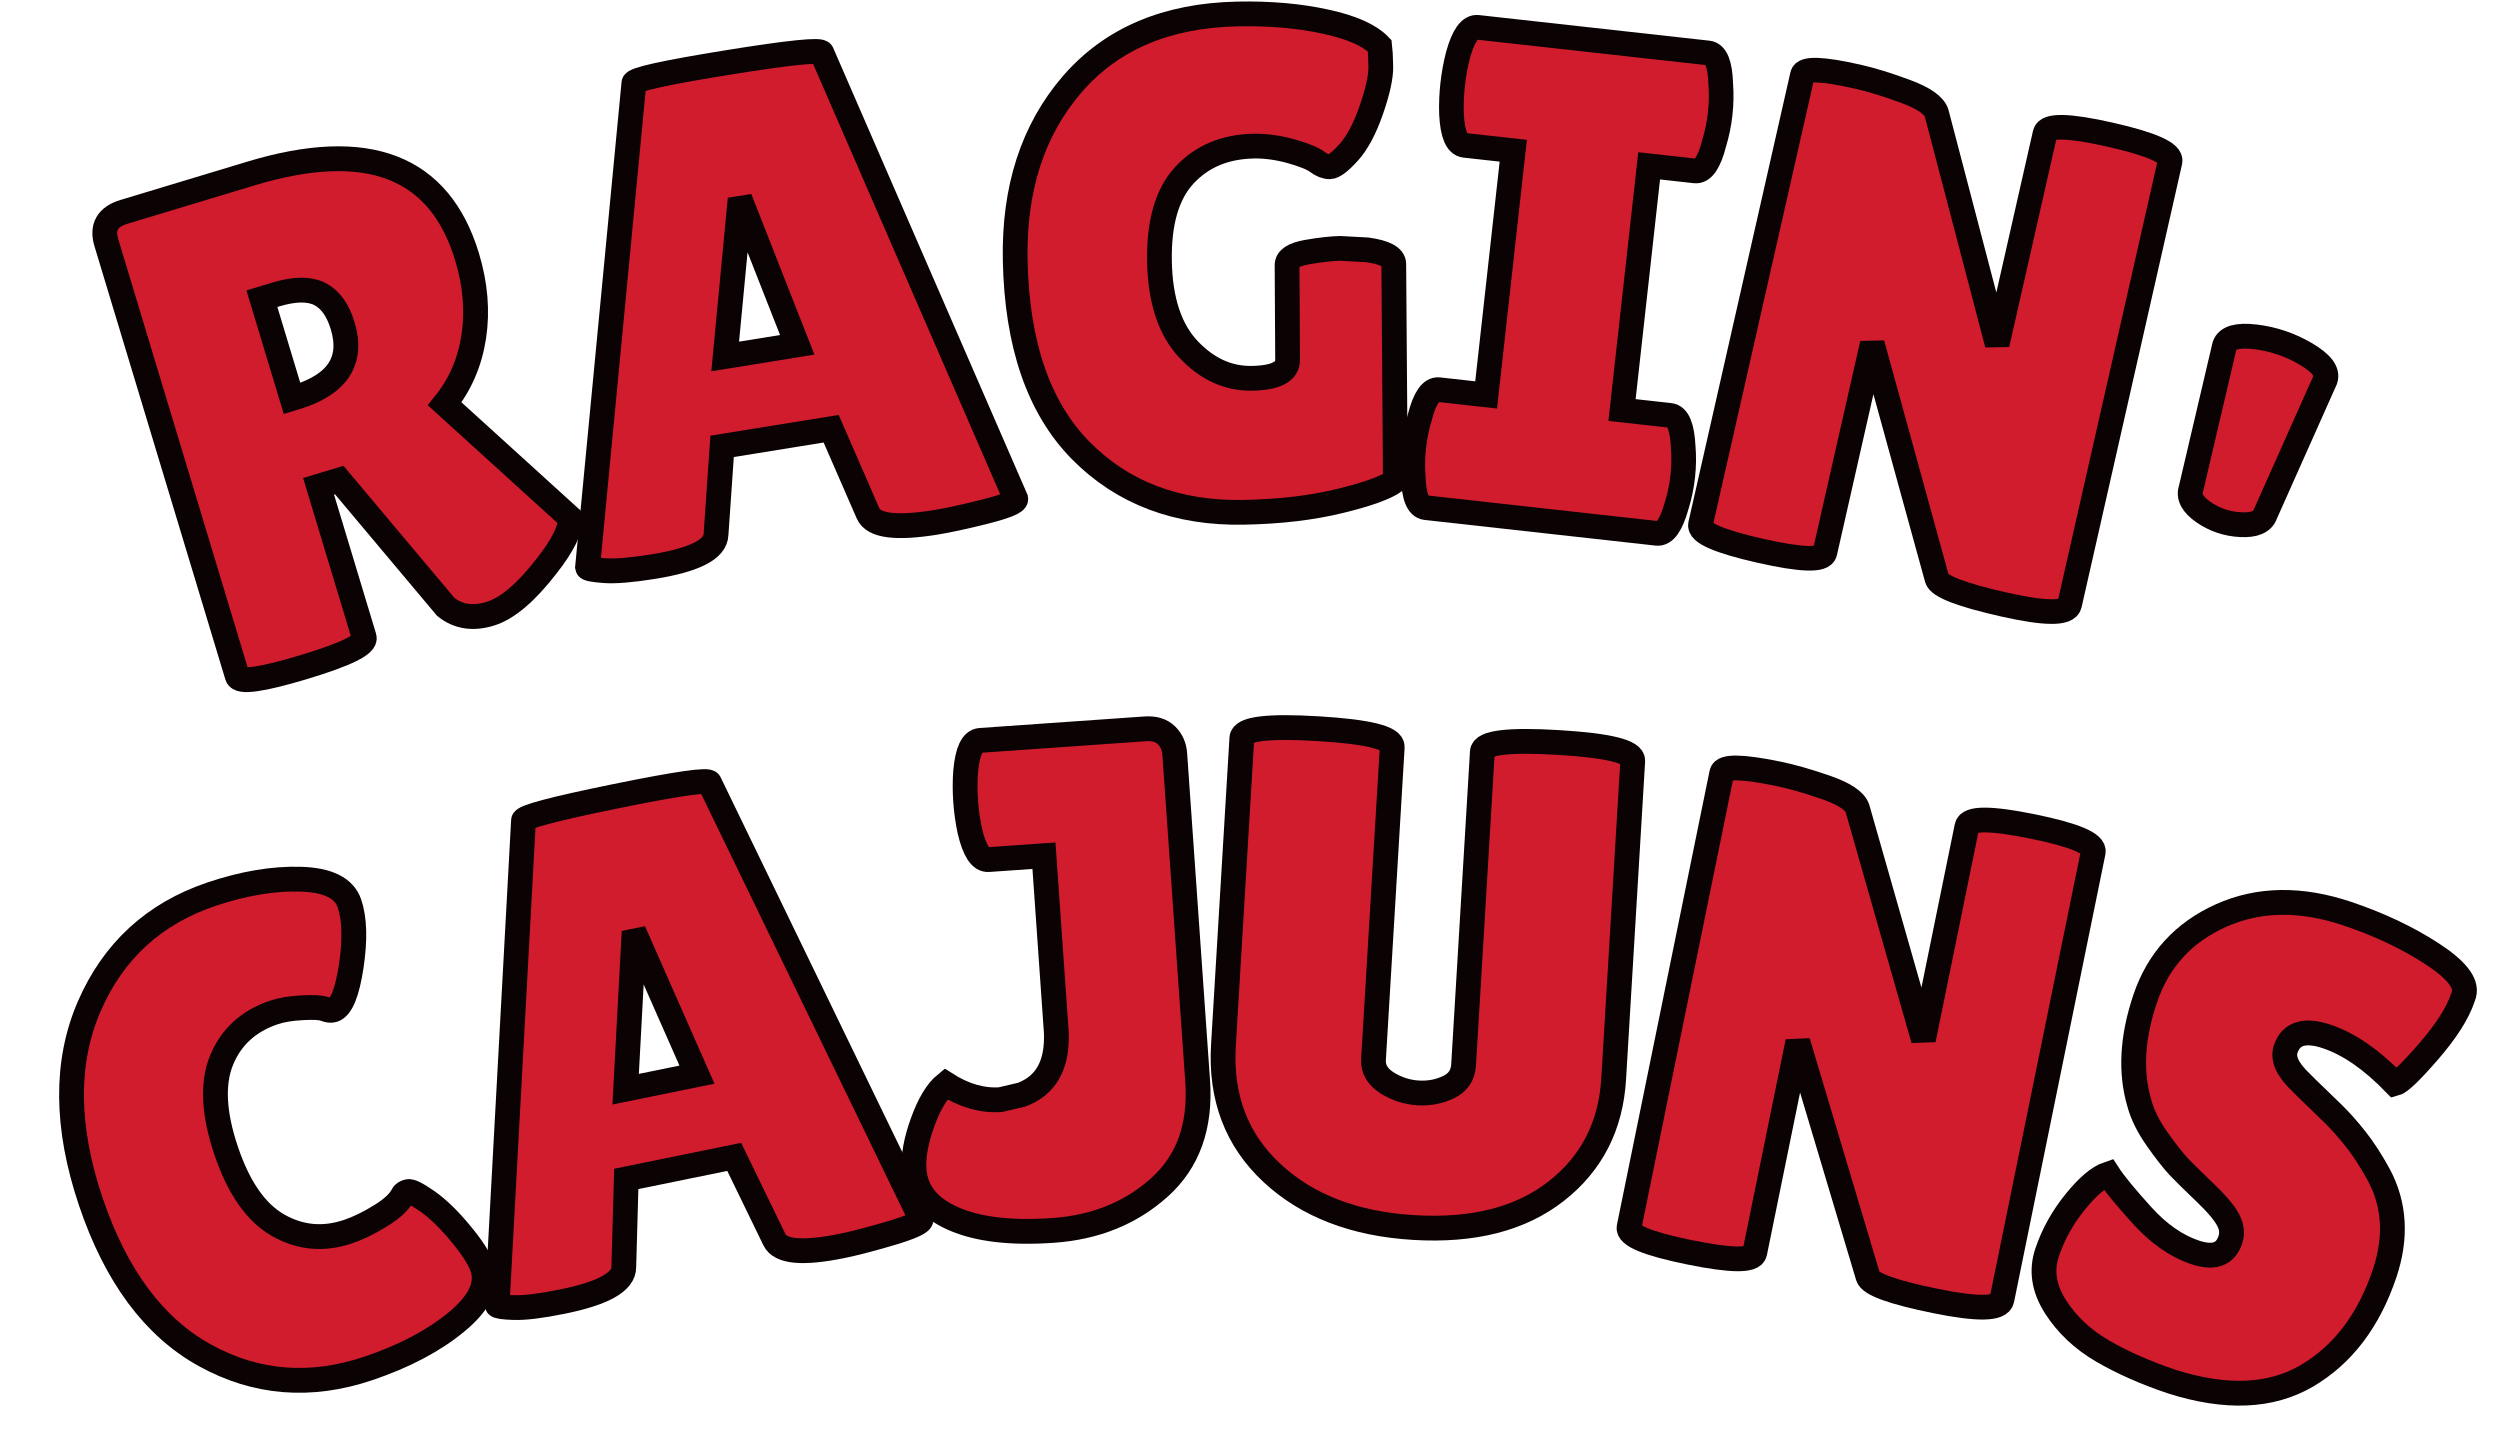 <?xml version="1.0" encoding="UTF-8" standalone="no" ?>
<!DOCTYPE svg PUBLIC "-//W3C//DTD SVG 1.1//EN" "http://www.w3.org/Graphics/SVG/1.1/DTD/svg11.dtd">
<svg xmlns="http://www.w3.org/2000/svg" xmlns:xlink="http://www.w3.org/1999/xlink" version="1.1" width="202" height="117" viewBox="0 0 202 117" xml:space="preserve">
<desc>Created with Fabric.js 5.3.0</desc>
<defs>
</defs>
<g transform="matrix(1 0 0 1 101 58.5)"  >
<g style=""   >
		<g transform="matrix(0.96 -0.29 0.29 0.96 -73.14 -26.06)"  >
<path style="stroke: rgb(10,2,3); stroke-width: 2; stroke-dasharray: none; stroke-linecap: butt; stroke-dashoffset: 0; stroke-linejoin: miter; stroke-miterlimit: 4; fill: rgb(209,28,46); fill-rule: nonzero; opacity: 1;"  paint-order="stroke"  transform=" translate(-17.49, 19.42)" d="M 13.49 -13.49 L 13.49 -0.78 Q 13.49 0.11 8.17 0.11 L 8.17 0.11 Q 2.8 0.11 2.8 -0.73 L 2.8 -0.73 L 2.8 -37.23 Q 2.8 -39.19 4.87 -39.19 L 4.87 -39.19 L 15.57 -39.19 Q 30.29 -39.19 30.29 -27.72 L 30.29 -27.72 Q 30.29 -24.24 28.95 -21.42 Q 27.6 -18.59 25.14 -16.91 L 25.14 -16.91 L 32.19 -5.15 Q 31.75 -3.81 29.28 -2.07 L 29.28 -2.07 Q 25.92 0.34 23.74 0.34 Q 21.56 0.34 20.49 -1.23 L 20.49 -1.23 L 15.23 -13.49 L 13.49 -13.49 Z M 14.67 -29.28 L 13.49 -29.28 L 13.49 -20.88 L 13.77 -20.88 Q 19.09 -20.88 19.09 -25.31 L 19.09 -25.31 Q 19.09 -27.32 18.06 -28.3 Q 17.02 -29.28 14.67 -29.28 L 14.67 -29.28 Z" stroke-linecap="round" />
</g>
		<g transform="matrix(0.99 -0.16 0.16 0.99 -39.23 -34)"  >
<path style="stroke: rgb(10,2,3); stroke-width: 2; stroke-dasharray: none; stroke-linecap: butt; stroke-dashoffset: 0; stroke-linejoin: miter; stroke-miterlimit: 4; fill: rgb(209,28,46); fill-rule: nonzero; opacity: 1;"  paint-order="stroke"  transform=" translate(-18.31, 19.52)" d="M 29.11 0.11 L 29.11 0.11 Q 24.24 0.11 23.85 -1.46 L 23.85 -1.46 L 22 -8.68 L 13.1 -8.68 L 11.48 -1.74 Q 11.14 0 6.1 0 L 6.1 0 Q 3.42 0 2.13 -0.31 Q 0.84 -0.62 0.84 -0.78 L 0.84 -0.78 L 10.75 -38.69 Q 10.75 -39.14 18.42 -39.14 Q 26.09 -39.14 26.09 -38.69 L 26.09 -38.69 L 35.78 -0.73 Q 35.78 -0.34 33.2 -0.11 Q 30.63 0.11 29.11 0.11 Z M 17.52 -27.38 L 14.5 -15.79 L 20.38 -15.79 L 17.86 -27.38 L 17.52 -27.38 Z" stroke-linecap="round" />
</g>
		<g transform="matrix(1 -0.02 0.02 1 -3.68 -37.18)"  >
<path style="stroke: rgb(10,2,3); stroke-width: 2; stroke-dasharray: none; stroke-linecap: butt; stroke-dashoffset: 0; stroke-linejoin: miter; stroke-miterlimit: 4; fill: rgb(209,28,46); fill-rule: nonzero; opacity: 1;"  paint-order="stroke"  transform=" translate(-16.96, 19.57)" d="M 23.52 -11.7 L 23.52 -11.7 L 23.63 -19.32 Q 23.63 -20.1 25.25 -20.35 Q 26.88 -20.6 27.94 -20.6 L 27.94 -20.6 L 30.12 -20.44 Q 32.25 -20.1 32.25 -19.26 L 32.25 -19.26 L 32.03 -1.74 Q 30.91 -0.95 27.52 -0.2 Q 24.13 0.56 19.76 0.56 L 19.76 0.56 Q 11.65 0.56 6.66 -4.7 Q 1.68 -9.97 1.68 -20.16 L 1.68 -20.16 Q 1.68 -28.83 6.55 -34.27 Q 11.42 -39.7 20.04 -39.7 L 20.04 -39.7 Q 23.96 -39.7 27.13 -38.94 Q 30.29 -38.19 31.47 -36.9 L 31.47 -36.9 Q 31.52 -36.45 31.52 -35.22 Q 31.52 -33.99 30.68 -31.72 Q 29.84 -29.45 28.78 -28.33 Q 27.72 -27.21 27.24 -27.21 Q 26.76 -27.21 26.23 -27.63 Q 25.7 -28.05 24.13 -28.53 Q 22.56 -29 21.11 -29 L 21.11 -29 Q 17.64 -29 15.48 -26.76 Q 13.33 -24.52 13.33 -19.82 Q 13.33 -15.12 15.54 -12.68 Q 17.75 -10.25 20.63 -10.25 Q 23.52 -10.25 23.52 -11.7 Z" stroke-linecap="round" />
</g>
		<g transform="matrix(0.99 0.11 -0.11 0.99 25.67 -35.84)"  >
<path style="stroke: rgb(10,2,3); stroke-width: 2; stroke-dasharray: none; stroke-linecap: butt; stroke-dashoffset: 0; stroke-linejoin: miter; stroke-miterlimit: 4; fill: rgb(209,28,46); fill-rule: nonzero; opacity: 1;"  paint-order="stroke"  transform=" translate(-12.04, 19.59)" d="M 2.63 -9.63 L 6.49 -9.63 L 6.49 -29.56 L 2.52 -29.56 Q 1.57 -29.56 1.18 -31.97 L 1.18 -31.97 Q 1.01 -33.15 1.01 -34.38 Q 1.01 -35.61 1.18 -36.79 L 1.18 -36.79 Q 1.57 -39.19 2.52 -39.19 L 2.52 -39.19 L 21.33 -39.19 Q 22.28 -39.19 22.62 -36.79 L 22.62 -36.79 Q 22.84 -35.61 22.84 -34.38 Q 22.84 -33.15 22.62 -31.97 L 22.62 -31.97 Q 22.28 -29.56 21.33 -29.56 L 21.33 -29.56 L 17.58 -29.56 L 17.58 -9.63 L 21.5 -9.63 Q 22.45 -9.63 22.84 -7.22 L 22.84 -7.22 Q 23.07 -6.05 23.07 -4.82 Q 23.07 -3.58 22.84 -2.41 L 22.84 -2.41 Q 22.45 0 21.5 0 L 21.5 0 L 2.63 0 Q 1.68 0 1.34 -2.41 L 1.34 -2.41 Q 1.12 -3.58 1.12 -4.82 Q 1.12 -6.05 1.34 -7.22 L 1.34 -7.22 Q 1.68 -9.63 2.63 -9.63 L 2.63 -9.63 Z" stroke-linecap="round" />
</g>
		<g transform="matrix(0.97 0.22 -0.22 0.97 55.38 -30.83)"  >
<path style="stroke: rgb(10,2,3); stroke-width: 2; stroke-dasharray: none; stroke-linecap: butt; stroke-dashoffset: 0; stroke-linejoin: miter; stroke-miterlimit: 4; fill: rgb(209,28,46); fill-rule: nonzero; opacity: 1;"  paint-order="stroke"  transform=" translate(-18.14, 19.59)" d="M 33.48 -38.13 L 33.48 -1.23 Q 33.48 -0.06 28.22 -0.06 Q 22.96 -0.06 22.51 -0.9 L 22.51 -0.9 L 13.16 -18.36 L 13.16 -0.95 Q 13.16 0.06 7.98 0.06 Q 2.8 0.06 2.8 -0.95 L 2.8 -0.95 L 2.8 -38.41 Q 2.8 -39.25 7.22 -39.25 L 7.22 -39.25 Q 8.96 -39.25 11.28 -38.94 Q 13.61 -38.63 14.11 -37.79 L 14.11 -37.79 L 23.07 -20.55 L 23.07 -38.13 Q 23.07 -39.19 28.27 -39.19 Q 33.48 -39.19 33.48 -38.13 L 33.48 -38.13 Z" stroke-linecap="round" />
</g>
		<g transform="matrix(0.95 0.32 -0.32 0.95 80.93 -23.59)"  >
<path style="stroke: rgb(10,2,3); stroke-width: 2; stroke-dasharray: none; stroke-linecap: butt; stroke-dashoffset: 0; stroke-linejoin: miter; stroke-miterlimit: 4; fill: rgb(209,28,46); fill-rule: nonzero; opacity: 1;"  paint-order="stroke"  transform=" translate(-8.21, 31.21)" d="M 9.74 -23.85 Q 8.96 -23.63 8.17 -23.63 Q 7.39 -23.63 6.61 -23.85 L 6.61 -23.85 Q 5.04 -24.3 5.04 -25.31 L 5.04 -25.31 L 3.92 -37.12 Q 3.92 -38.13 6.05 -38.58 L 6.05 -38.58 Q 7.11 -38.8 8.17 -38.8 Q 9.24 -38.8 10.3 -38.58 L 10.3 -38.58 Q 12.49 -38.13 12.49 -37.12 L 12.49 -37.12 L 11.37 -25.31 Q 11.37 -24.3 9.74 -23.85 L 9.74 -23.85 Z" stroke-linecap="round" />
</g>
		<g transform="matrix(0.95 -0.32 0.32 0.95 -80.34 33.84)"  >
<path style="stroke: rgb(10,2,3); stroke-width: 2; stroke-dasharray: none; stroke-linecap: butt; stroke-dashoffset: 0; stroke-linejoin: miter; stroke-miterlimit: 4; fill: rgb(209,28,46); fill-rule: nonzero; opacity: 1;"  paint-order="stroke"  transform=" translate(-15.79, 19.57)" d="M 18.81 -39.7 Q 22.9 -39.7 26.01 -38.55 Q 29.11 -37.4 29.11 -35.44 Q 29.11 -33.48 27.63 -30.6 Q 26.15 -27.72 25.14 -27.72 L 25.14 -27.72 Q 24.86 -27.72 24.5 -28.02 Q 24.13 -28.33 22.82 -28.69 Q 21.5 -29.06 20.55 -29.06 L 20.55 -29.06 Q 17.3 -29.06 15.31 -26.76 Q 13.33 -24.47 13.33 -19.74 Q 13.33 -15.01 15.37 -12.71 Q 17.41 -10.41 20.55 -10.41 L 20.55 -10.41 Q 21.84 -10.41 23.43 -10.78 Q 25.03 -11.14 25.7 -11.81 L 25.7 -11.81 Q 25.81 -11.93 26.15 -11.93 Q 26.48 -11.93 27.41 -10.67 Q 28.33 -9.41 29.11 -7.36 Q 29.9 -5.32 29.9 -4.2 L 29.9 -4.2 Q 29.9 -2.02 26.54 -0.73 Q 23.18 0.56 18.59 0.56 L 18.59 0.56 Q 11.2 0.56 6.44 -4.65 Q 1.68 -9.85 1.68 -19.34 Q 1.68 -28.83 6.58 -34.27 Q 11.48 -39.7 18.81 -39.7 L 18.81 -39.7 Z" stroke-linecap="round" />
</g>
		<g transform="matrix(0.98 -0.2 0.2 0.98 -47.46 25.09)"  >
<path style="stroke: rgb(10,2,3); stroke-width: 2; stroke-dasharray: none; stroke-linecap: butt; stroke-dashoffset: 0; stroke-linejoin: miter; stroke-miterlimit: 4; fill: rgb(209,28,46); fill-rule: nonzero; opacity: 1;"  paint-order="stroke"  transform=" translate(-18.31, 19.52)" d="M 29.11 0.11 L 29.11 0.11 Q 24.24 0.11 23.85 -1.46 L 23.85 -1.46 L 22 -8.68 L 13.1 -8.68 L 11.48 -1.74 Q 11.14 0 6.1 0 L 6.1 0 Q 3.42 0 2.13 -0.31 Q 0.84 -0.62 0.84 -0.78 L 0.84 -0.78 L 10.75 -38.69 Q 10.75 -39.14 18.42 -39.14 Q 26.09 -39.14 26.09 -38.69 L 26.09 -38.69 L 35.78 -0.73 Q 35.78 -0.34 33.2 -0.11 Q 30.63 0.11 29.11 0.11 Z M 17.52 -27.38 L 14.5 -15.79 L 20.38 -15.79 L 17.86 -27.38 L 17.52 -27.38 Z" stroke-linecap="round" />
</g>
		<g transform="matrix(1 -0.07 0.07 1 -16.49 20.95)"  >
<path style="stroke: rgb(10,2,3); stroke-width: 2; stroke-dasharray: none; stroke-linecap: butt; stroke-dashoffset: 0; stroke-linejoin: miter; stroke-miterlimit: 4; fill: rgb(209,28,46); fill-rule: nonzero; opacity: 1;"  paint-order="stroke"  transform=" translate(-12.15, 19.29)" d="M 0.5 -5.04 L 0.5 -5.04 Q 0.5 -6.66 1.46 -8.82 Q 2.41 -10.97 3.53 -11.76 L 3.53 -11.76 Q 5.65 -10.19 7.84 -10.19 L 7.84 -10.19 L 9.57 -10.47 Q 12.6 -11.37 12.71 -15.29 L 12.71 -15.29 L 12.71 -29.56 L 8.23 -29.56 Q 7.28 -29.56 6.89 -31.97 L 6.89 -31.97 Q 6.72 -33.15 6.72 -34.38 Q 6.72 -35.61 6.89 -36.79 L 6.89 -36.79 Q 7.28 -39.19 8.23 -39.19 L 8.23 -39.19 L 21.56 -39.19 Q 22.68 -39.19 23.24 -38.55 Q 23.8 -37.91 23.8 -37.01 L 23.8 -37.01 L 23.8 -10.58 Q 23.8 -5.1 20.13 -2.24 Q 16.46 0.62 11.34 0.62 Q 6.21 0.62 3.36 -0.9 Q 0.5 -2.41 0.5 -5.04 Z" stroke-linecap="round" />
</g>
		<g transform="matrix(1 0.06 -0.06 1 14.01 20.79)"  >
<path style="stroke: rgb(10,2,3); stroke-width: 2; stroke-dasharray: none; stroke-linecap: butt; stroke-dashoffset: 0; stroke-linejoin: miter; stroke-miterlimit: 4; fill: rgb(209,28,46); fill-rule: nonzero; opacity: 1;"  paint-order="stroke"  transform=" translate(-17.47, 19.31)" d="M 21.11 -12.77 L 21.11 -38.07 Q 21.11 -39.19 27.18 -39.19 Q 33.26 -39.19 33.26 -38.07 L 33.26 -38.07 L 33.26 -12.37 Q 33.26 -6.66 29.17 -3.05 Q 25.08 0.56 17.89 0.56 Q 10.69 0.56 6.19 -3.16 Q 1.68 -6.89 1.68 -13.21 L 1.68 -13.21 L 1.68 -38.02 Q 1.68 -39.14 7.75 -39.14 Q 13.83 -39.14 13.83 -38.02 L 13.83 -38.02 L 13.83 -12.77 Q 13.83 -11.65 15.01 -10.97 L 15.01 -10.97 Q 16.24 -10.3 17.58 -10.3 Q 18.92 -10.3 20.02 -10.92 Q 21.11 -11.53 21.11 -12.77 L 21.11 -12.77 Z" stroke-linecap="round" />
</g>
		<g transform="matrix(0.98 0.2 -0.2 0.98 49.39 25.46)"  >
<path style="stroke: rgb(10,2,3); stroke-width: 2; stroke-dasharray: none; stroke-linecap: butt; stroke-dashoffset: 0; stroke-linejoin: miter; stroke-miterlimit: 4; fill: rgb(209,28,46); fill-rule: nonzero; opacity: 1;"  paint-order="stroke"  transform=" translate(-18.14, 19.59)" d="M 33.48 -38.13 L 33.48 -1.23 Q 33.48 -0.06 28.22 -0.06 Q 22.96 -0.06 22.51 -0.9 L 22.51 -0.9 L 13.16 -18.36 L 13.16 -0.95 Q 13.16 0.06 7.98 0.06 Q 2.8 0.06 2.8 -0.95 L 2.8 -0.95 L 2.8 -38.41 Q 2.8 -39.25 7.22 -39.25 L 7.22 -39.25 Q 8.96 -39.25 11.28 -38.94 Q 13.61 -38.63 14.11 -37.79 L 14.11 -37.79 L 23.07 -20.55 L 23.07 -38.13 Q 23.07 -39.19 28.27 -39.19 Q 33.48 -39.19 33.48 -38.13 L 33.48 -38.13 Z" stroke-linecap="round" />
</g>
		<g transform="matrix(0.95 0.32 -0.32 0.95 81.22 34.11)"  >
<path style="stroke: rgb(10,2,3); stroke-width: 2; stroke-dasharray: none; stroke-linecap: butt; stroke-dashoffset: 0; stroke-linejoin: miter; stroke-miterlimit: 4; fill: rgb(209,28,46); fill-rule: nonzero; opacity: 1;"  paint-order="stroke"  transform=" translate(-14.78, 19.57)" d="M 4.26 -13.66 L 4.26 -13.66 Q 5.32 -12.82 7.92 -11.37 Q 10.53 -9.91 12.91 -9.91 Q 15.29 -9.91 15.29 -11.76 L 15.29 -11.76 Q 15.29 -12.6 14.61 -13.24 Q 13.94 -13.89 12.15 -14.73 Q 10.36 -15.57 9.46 -16.04 Q 8.57 -16.52 7.08 -17.61 Q 5.6 -18.7 4.82 -19.88 L 4.82 -19.88 Q 2.58 -23.07 2.58 -28 Q 2.58 -32.92 6.24 -36.31 Q 9.91 -39.7 15.85 -39.7 L 15.85 -39.7 Q 19.88 -39.7 23.29 -38.83 Q 26.71 -37.96 26.82 -36.56 L 26.82 -36.56 Q 26.82 -36.39 26.82 -36.23 L 26.82 -36.23 Q 26.82 -34.27 25.59 -31.27 Q 24.36 -28.27 23.85 -27.94 L 23.85 -27.94 Q 20.27 -29.79 17.44 -29.79 Q 14.61 -29.79 14.61 -27.77 L 14.61 -27.77 Q 14.61 -26.54 16.69 -25.59 L 16.69 -25.59 Q 17.13 -25.36 17.97 -24.97 Q 18.81 -24.58 19.9 -24.05 Q 21 -23.52 22.26 -22.7 Q 23.52 -21.89 24.97 -20.55 L 24.97 -20.55 Q 27.94 -17.75 27.94 -13.16 L 27.94 -13.16 Q 27.94 -7.17 24.64 -3.36 Q 21.33 0.45 14.45 0.56 L 14.45 0.56 Q 11.09 0.56 8.37 0 Q 5.65 -0.56 3.64 -2.18 Q 1.62 -3.81 1.62 -6.1 Q 1.62 -8.4 2.46 -10.67 Q 3.3 -12.93 4.26 -13.66 Z" stroke-linecap="round" />
</g>
</g>
</g>
</svg>
